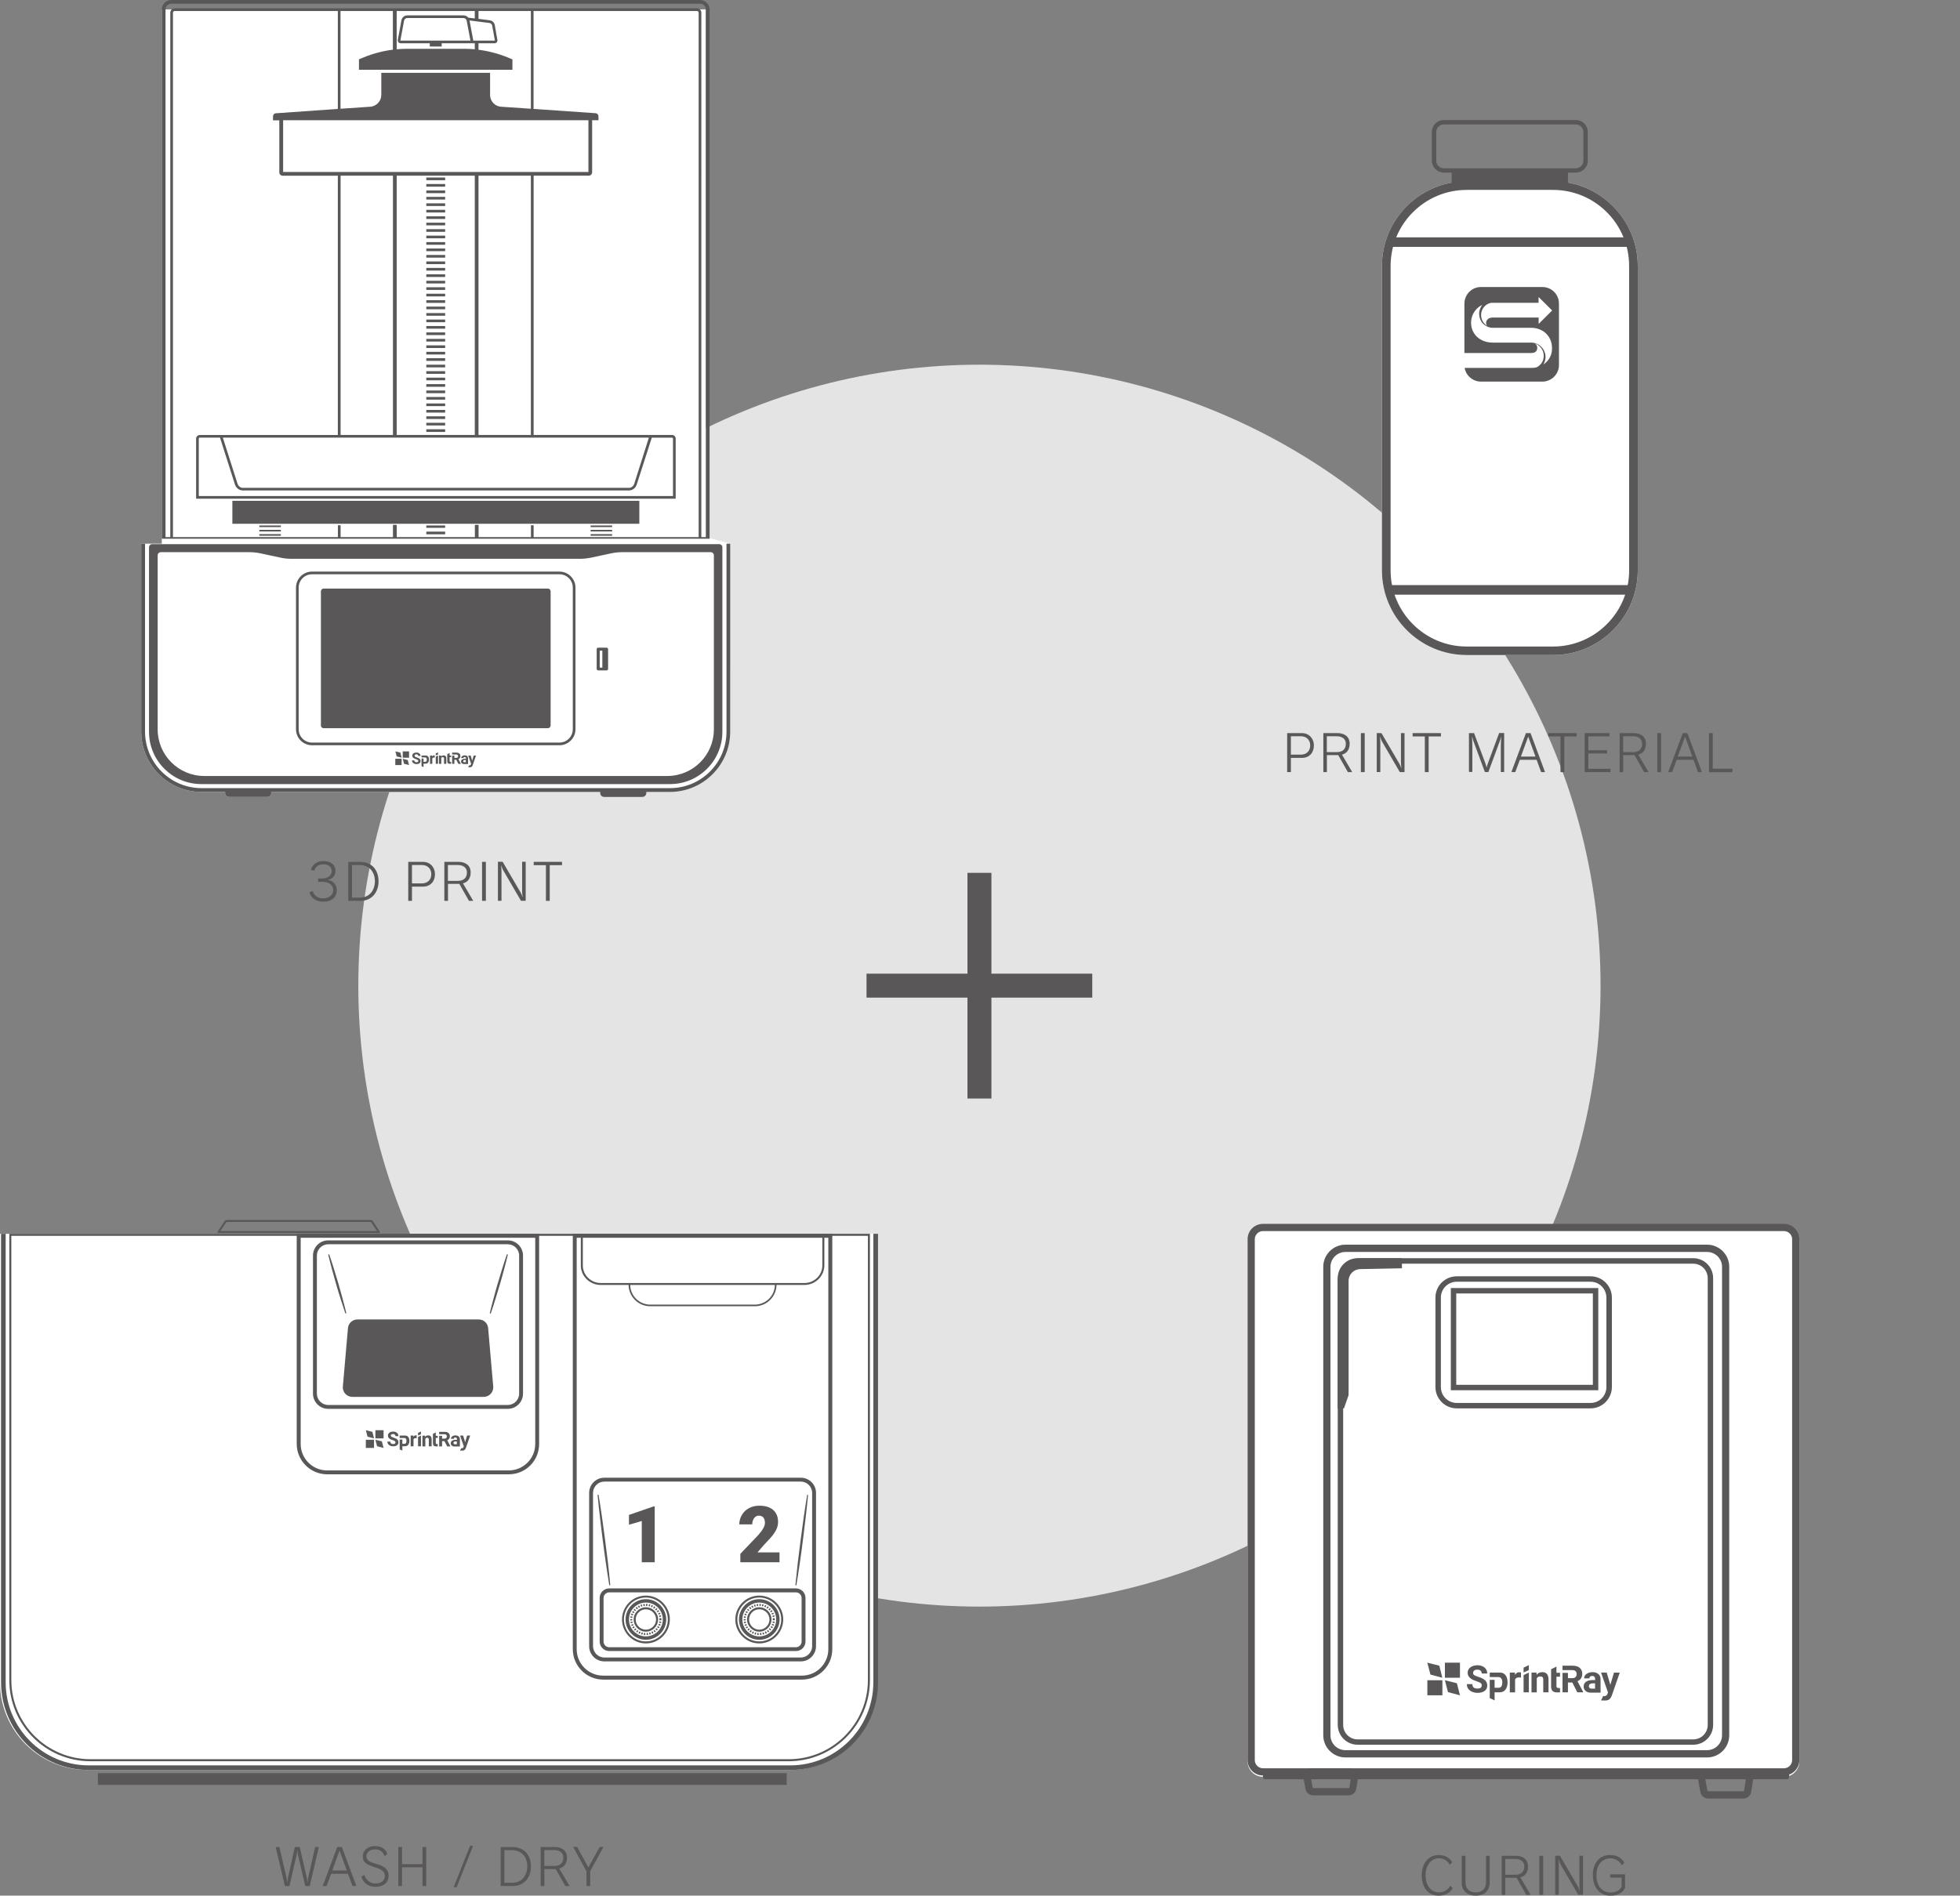 <?xml version="1.0" encoding="utf-8"?>
<!-- Generator: Adobe Illustrator 26.0.2, SVG Export Plug-In . SVG Version: 6.00 Build 0)  -->
<svg version="1.1" id="レイヤー_1" xmlns="http://www.w3.org/2000/svg" xmlns:xlink="http://www.w3.org/1999/xlink" x="0px"
	 y="0px" viewBox="0 0 242.16 234.27" style="enable-background:new 0 0 242.16 234.27;" xml:space="preserve">
<rect x="0" y="0" width="242.16" height="234.27" fill="#808080" stroke="none"/>
<style type="text/css">
	.st0{fill:#E4E4E4;}
	.st1{fill:#595757;}
	.st2{fill:#FFFFFF;}
</style>
<circle class="st0" cx="121.01" cy="121.81" r="76.74"/>
<g>
	<rect x="107.06" y="120.33" class="st1" width="27.89" height="2.96"/>
	<rect x="119.53" y="107.87" class="st1" width="2.96" height="27.89"/>
</g>
<g>
	<g>
		<path class="st1" d="M39.94,111.43c-0.92,0-1.53-0.45-1.71-1.16l0.41-0.15c0.15,0.59,0.66,0.9,1.29,0.9
			c0.67,0,1.24-0.38,1.24-1.03c0-0.56-0.47-1.01-1.29-1.01c-0.12,0-0.43,0-0.58,0v-0.41c0.15,0,0.39,0,0.52,0
			c0.66,0,1.17-0.39,1.17-0.89c0-0.57-0.44-0.87-1.05-0.87c-0.62,0-1.01,0.36-1.1,0.8l-0.42-0.11c0.13-0.58,0.66-1.09,1.53-1.09
			c0.9,0,1.5,0.46,1.5,1.21c0,0.64-0.42,1.03-0.97,1.12c0.59,0.07,1.13,0.53,1.13,1.26C41.61,110.85,41.03,111.43,39.94,111.43z"/>
		<path class="st1" d="M44.53,111.33h-1.5v-4.82h1.45c1.46,0,2.29,1,2.29,2.41C46.77,110.21,45.99,111.33,44.53,111.33z
			 M44.39,106.9h-0.9v4.03h0.96c1.26,0,1.87-0.98,1.87-2.03C46.31,107.76,45.65,106.9,44.39,106.9z"/>
		<path class="st1" d="M52.27,109.57h-1.37v1.76h-0.46v-4.82h1.82c0.85,0,1.48,0.63,1.48,1.53
			C53.75,108.91,53.19,109.57,52.27,109.57z M52.15,106.9H50.9v2.27h1.26c0.61,0,1.13-0.41,1.13-1.13
			C53.29,107.34,52.8,106.9,52.15,106.9z"/>
		<path class="st1" d="M57.94,111.33l-1.19-2.1h-1.4v2.1H54.9v-4.82h1.74c0.87,0,1.51,0.43,1.51,1.31c0,0.84-0.46,1.23-0.95,1.35
			l1.27,2.16H57.94z M56.57,106.9h-1.23v1.96h1.24c0.66,0,1.11-0.34,1.11-1.03C57.7,107.21,57.19,106.9,56.57,106.9z"/>
		<path class="st1" d="M59.56,111.33v-4.82h0.47v4.82H59.56z"/>
		<path class="st1" d="M64.37,111.33l-2.23-3.83c-0.06-0.11-0.16-0.39-0.2-0.53h-0.02c0.01,0.18,0.04,0.44,0.04,0.7v3.65h-0.44
			v-4.82h0.58l2.23,3.81c0.09,0.16,0.19,0.41,0.22,0.52h0.02c-0.02-0.14-0.06-0.46-0.06-0.64v-3.69h0.44v4.82H64.37z"/>
		<path class="st1" d="M67.92,106.92v4.41h-0.47v-4.41h-1.51v-0.41h3.5v0.41H67.92z"/>
	</g>
</g>
<g>
	<g>
		<path class="st1" d="M160.86,93.66h-1.37v1.76h-0.46V90.6h1.82c0.85,0,1.48,0.63,1.48,1.53C162.34,93,161.78,93.66,160.86,93.66z
			 M160.74,90.99h-1.25v2.27h1.26c0.61,0,1.13-0.41,1.13-1.13C161.88,91.43,161.39,90.99,160.74,90.99z"/>
		<path class="st1" d="M166.53,95.42l-1.19-2.1h-1.4v2.1h-0.44V90.6h1.74c0.87,0,1.51,0.43,1.51,1.31c0,0.84-0.46,1.23-0.95,1.35
			l1.27,2.16H166.53z M165.16,90.99h-1.23v1.96h1.24c0.66,0,1.11-0.34,1.11-1.03C166.29,91.3,165.78,90.99,165.16,90.99z"/>
		<path class="st1" d="M168.14,95.42V90.6h0.47v4.82H168.14z"/>
		<path class="st1" d="M172.95,95.42l-2.23-3.83c-0.06-0.11-0.16-0.39-0.2-0.53h-0.02c0.01,0.18,0.04,0.44,0.04,0.7v3.65h-0.44V90.6
			h0.58l2.23,3.81c0.09,0.16,0.19,0.41,0.22,0.52h0.02c-0.02-0.14-0.06-0.46-0.06-0.64V90.6h0.44v4.82H172.95z"/>
		<path class="st1" d="M176.51,91.01v4.41h-0.47v-4.41h-1.51V90.6h3.5v0.41H176.51z"/>
		<path class="st1" d="M185.43,95.42v-3.2c0-0.22,0.03-0.93,0.04-1.15h-0.02c-0.02,0.12-0.07,0.32-0.11,0.41l-1.45,3.93h-0.43
			l-1.45-3.91c-0.04-0.12-0.09-0.3-0.12-0.44h-0.02c0.02,0.21,0.04,0.9,0.04,1.16v3.18h-0.42V90.6h0.63l1.38,3.68
			c0.09,0.24,0.14,0.42,0.17,0.57h0.01c0.03-0.15,0.09-0.34,0.17-0.57l1.37-3.69h0.62v4.82H185.43z"/>
		<path class="st1" d="M190.41,95.42l-0.56-1.52h-2.07l-0.57,1.52h-0.48l1.8-4.82h0.57l1.79,4.82H190.41z M188.81,91.03
			c-0.07,0.21-0.87,2.37-0.9,2.47h1.8C189.67,93.4,188.88,91.23,188.81,91.03z"/>
		<path class="st1" d="M193.27,91.01v4.41h-0.47v-4.41h-1.51V90.6h3.5v0.41H193.27z"/>
		<path class="st1" d="M195.79,95.42V90.6h3.07V91h-2.62v1.72h2.32v0.39h-2.32v1.9h2.73v0.41H195.79z"/>
		<path class="st1" d="M203.14,95.42l-1.19-2.1h-1.4v2.1h-0.44V90.6h1.74c0.87,0,1.51,0.43,1.51,1.31c0,0.84-0.46,1.23-0.95,1.35
			l1.27,2.16H203.14z M201.77,90.99h-1.23v1.96h1.24c0.66,0,1.11-0.34,1.11-1.03C202.9,91.3,202.39,90.99,201.77,90.99z"/>
		<path class="st1" d="M204.76,95.42V90.6h0.47v4.82H204.76z"/>
		<path class="st1" d="M209.79,95.42l-0.56-1.52h-2.07l-0.57,1.52h-0.48l1.8-4.82h0.57l1.79,4.82H209.79z M208.19,91.03
			c-0.07,0.21-0.87,2.37-0.9,2.47h1.8C209.05,93.4,208.26,91.23,208.19,91.03z"/>
		<path class="st1" d="M211.15,95.42V90.6h0.46v4.4h2.44v0.43H211.15z"/>
	</g>
</g>
<path class="st2" d="M108.37,152.48v55.43c0,5.97-4.86,10.83-10.83,10.83h-86.7C4.86,218.74,0,213.88,0,207.91v-55.43"/>
<g>
	<path class="st1" d="M62.87,182.2H40.42c-2.07,0-3.76-1.69-3.76-3.76v-25.96h29.95v25.96C66.62,180.52,64.94,182.2,62.87,182.2
		 M37.15,152.97v25.48c0,1.81,1.47,3.27,3.27,3.27h22.44c1.8,0,3.27-1.47,3.27-3.27v-25.48H37.15z"/>
	<path class="st1" d="M97.66,218.74h-86.7c-5.97,0-10.83-4.86-10.83-10.83v-55.43H0.7v55.43c0,5.65,4.6,10.26,10.25,10.26h86.7
		c5.65,0,10.25-4.6,10.25-10.26v-55.43h0.58v55.43C108.5,213.88,103.64,218.74,97.66,218.74"/>
	<path class="st1" d="M97.44,217.66H11.18c-5.53,0-10.03-4.5-10.03-10.03v-55.15h106.33v55.15
		C107.48,213.16,102.97,217.66,97.44,217.66 M1.4,152.73v54.9c0,5.39,4.39,9.78,9.78,9.78h86.27c5.4,0,9.78-4.39,9.78-9.78v-54.9
		H1.4z"/>
	<path class="st1" d="M62.74,174.11H40.55c-1.04,0-1.88-0.84-1.88-1.88v-17.06c0-1.04,0.84-1.88,1.88-1.88h22.19
		c1.04,0,1.88,0.84,1.88,1.88v17.06C64.62,173.26,63.78,174.11,62.74,174.11 M40.55,153.77c-0.77,0-1.4,0.63-1.4,1.4v17.06
		c0,0.77,0.63,1.4,1.4,1.4h22.19c0.77,0,1.4-0.63,1.4-1.4v-17.06c0-0.77-0.63-1.4-1.4-1.4H40.55z"/>
	<path class="st1" d="M99.08,207.57H74.53c-2.07,0-3.76-1.69-3.76-3.76v-51.33h32.06v51.33
		C102.83,205.88,101.15,207.57,99.08,207.57 M71.25,152.97v50.84c0,1.81,1.47,3.27,3.27,3.27h24.55c1.81,0,3.27-1.47,3.27-3.27
		v-50.84H71.25z"/>
	<path class="st1" d="M99.38,158.8H74.23c-1.36,0-2.47-1.08-2.47-2.41v-3.9h0.25v3.9c0,1.19,1,2.17,2.22,2.17h25.15
		c1.22,0,2.22-0.97,2.22-2.17v-3.9h0.25v3.9C101.84,157.71,100.74,158.8,99.38,158.8"/>
	<path class="st1" d="M95.74,158.65v0.1c0,1.37-1.11,2.48-2.48,2.48H80.34c-1.37,0-2.48-1.11-2.48-2.48v-0.1h-0.2v0.1
		c0,1.48,1.2,2.68,2.68,2.68h12.92c1.48,0,2.68-1.2,2.68-2.68v-0.1H95.74z"/>
	<path class="st1" d="M98.94,205.32H74.67c-1.04,0-1.88-0.84-1.88-1.88V184.5c0-1.04,0.84-1.88,1.88-1.88h24.27
		c1.04,0,1.88,0.84,1.88,1.88v18.94C100.82,204.48,99.97,205.32,98.94,205.32 M74.67,183.1c-0.77,0-1.4,0.63-1.4,1.4v18.94
		c0,0.77,0.63,1.4,1.4,1.4h24.27c0.77,0,1.4-0.63,1.4-1.4V184.5c0-0.77-0.63-1.4-1.4-1.4H74.67z"/>
	<path class="st1" d="M98.34,204.04H75.27c-0.65,0-1.18-0.53-1.18-1.18v-5.38c0-0.65,0.53-1.18,1.18-1.18h23.07
		c0.65,0,1.18,0.53,1.18,1.18v5.38C99.52,203.52,98.99,204.04,98.34,204.04 M75.27,196.79c-0.38,0-0.7,0.31-0.7,0.7v5.38
		c0,0.38,0.31,0.7,0.7,0.7h23.07c0.38,0,0.7-0.31,0.7-0.7v-5.38c0-0.38-0.31-0.7-0.7-0.7H75.27z"/>
	<path class="st1" d="M79.8,203.1c-1.63,0-2.95-1.33-2.95-2.96c0-1.63,1.32-2.95,2.95-2.95c1.63,0,2.96,1.33,2.96,2.95
		C82.75,201.77,81.43,203.1,79.8,203.1 M79.8,197.43c-1.49,0-2.71,1.21-2.71,2.71s1.21,2.71,2.71,2.71c1.49,0,2.71-1.21,2.71-2.71
		S81.29,197.43,79.8,197.43"/>
	<path class="st1" d="M79.72,202.07c-0.06,0-0.12-0.01-0.18-0.02l0.03-0.25c0.05,0.01,0.1,0.01,0.15,0.01L79.72,202.07z
		 M79.9,202.06l-0.01-0.25c0.05,0,0.1-0.01,0.15-0.02l0.03,0.25C80.02,202.06,79.96,202.06,79.9,202.06 M79.37,202.02
		c-0.06-0.01-0.11-0.03-0.17-0.05l0.08-0.24c0.05,0.02,0.1,0.03,0.15,0.04L79.37,202.02z M80.25,202.01l-0.06-0.24
		c0.05-0.01,0.1-0.03,0.15-0.04l0.08,0.23C80.36,201.98,80.31,202,80.25,202.01 M79.04,201.91c-0.05-0.02-0.11-0.05-0.16-0.08
		l0.12-0.22c0.05,0.03,0.09,0.05,0.14,0.07L79.04,201.91z M80.58,201.9l-0.1-0.23c0.05-0.02,0.09-0.04,0.14-0.07l0.12,0.22
		C80.69,201.85,80.64,201.88,80.58,201.9 M78.73,201.74c-0.05-0.03-0.1-0.07-0.14-0.1l0.16-0.19c0.04,0.03,0.08,0.06,0.12,0.09
		L78.73,201.74z M80.89,201.73l-0.14-0.2c0.04-0.03,0.08-0.06,0.12-0.09l0.16,0.19C80.99,201.66,80.94,201.7,80.89,201.73
		 M78.45,201.52c-0.04-0.04-0.08-0.09-0.12-0.13l0.19-0.16c0.03,0.04,0.07,0.08,0.11,0.11L78.45,201.52z M81.16,201.5l-0.18-0.18
		c0.04-0.04,0.07-0.07,0.1-0.11l0.19,0.16C81.24,201.42,81.2,201.46,81.16,201.5 M78.22,201.25c-0.03-0.05-0.07-0.1-0.1-0.15
		l0.22-0.12c0.03,0.04,0.05,0.09,0.08,0.13L78.22,201.25z M81.39,201.23l-0.2-0.14c0.03-0.04,0.06-0.09,0.08-0.13l0.22,0.12
		C81.45,201.13,81.42,201.18,81.39,201.23 M78.05,200.95c-0.02-0.05-0.05-0.11-0.07-0.16l0.23-0.08c0.02,0.05,0.04,0.1,0.06,0.14
		L78.05,200.95z M81.56,200.92l-0.23-0.1c0.02-0.05,0.04-0.1,0.06-0.14l0.24,0.08C81.6,200.82,81.58,200.87,81.56,200.92
		 M77.93,200.61c-0.02-0.06-0.03-0.11-0.04-0.17l0.24-0.04c0.01,0.05,0.02,0.1,0.03,0.15L77.93,200.61z M81.67,200.59l-0.24-0.06
		c0.01-0.05,0.02-0.1,0.03-0.15l0.25,0.04C81.7,200.47,81.69,200.53,81.67,200.59 M77.87,200.27c0-0.04,0-0.08,0-0.13v-0.05
		l0.25,0.01c0,0.01,0,0.03,0,0.04c0,0.04,0,0.08,0,0.11L77.87,200.27z M81.72,200.24l-0.25-0.01c0-0.03,0-0.06,0-0.09
		c0-0.05,0-0.1-0.01-0.15l0.25-0.02c0,0.06,0.01,0.12,0.01,0.18C81.72,200.17,81.72,200.21,81.72,200.24 M78.13,199.94l-0.25-0.03
		c0.01-0.06,0.02-0.12,0.03-0.17l0.24,0.05C78.14,199.84,78.14,199.89,78.13,199.94 M81.45,199.83c-0.01-0.05-0.02-0.1-0.04-0.15
		l0.24-0.07c0.02,0.06,0.03,0.12,0.04,0.17L81.45,199.83z M78.19,199.64l-0.24-0.07c0.02-0.06,0.04-0.11,0.06-0.17l0.23,0.09
		C78.23,199.54,78.21,199.59,78.19,199.64 M81.37,199.54c-0.02-0.05-0.04-0.1-0.06-0.14l0.22-0.11c0.03,0.05,0.05,0.11,0.07,0.16
		L81.37,199.54z M78.31,199.36l-0.22-0.12c0.03-0.05,0.06-0.1,0.09-0.15l0.21,0.13C78.36,199.27,78.33,199.31,78.31,199.36
		 M81.23,199.26c-0.03-0.05-0.06-0.09-0.09-0.13l0.2-0.15c0.04,0.05,0.07,0.09,0.1,0.15L81.23,199.26z M78.48,199.1l-0.2-0.15
		c0.04-0.05,0.08-0.09,0.12-0.13l0.18,0.17C78.54,199.02,78.51,199.06,78.48,199.1 M81.05,199.02c-0.04-0.04-0.07-0.07-0.11-0.11
		l0.17-0.18c0.04,0.04,0.08,0.08,0.12,0.13L81.05,199.02z M78.69,198.88l-0.16-0.19c0.04-0.04,0.09-0.08,0.14-0.11l0.15,0.2
		C78.77,198.81,78.73,198.84,78.69,198.88 M80.82,198.81c-0.04-0.03-0.08-0.06-0.13-0.09l0.13-0.21c0.05,0.03,0.1,0.07,0.15,0.1
		L80.82,198.81z M78.94,198.7l-0.13-0.21c0.05-0.03,0.1-0.06,0.16-0.08l0.11,0.22C79.03,198.65,78.98,198.67,78.94,198.7
		 M80.56,198.64c-0.05-0.02-0.09-0.04-0.14-0.06l0.09-0.23c0.05,0.02,0.11,0.05,0.16,0.07L80.56,198.64z M79.22,198.56l-0.09-0.23
		c0.05-0.02,0.11-0.04,0.17-0.05l0.06,0.24C79.31,198.53,79.27,198.55,79.22,198.56 M80.28,198.53c-0.05-0.02-0.1-0.03-0.15-0.04
		l0.05-0.24c0.06,0.01,0.11,0.03,0.17,0.04L80.28,198.53z M79.51,198.48l-0.04-0.24c0.06-0.01,0.12-0.02,0.18-0.02l0.02,0.25
		C79.61,198.47,79.56,198.48,79.51,198.48 M79.97,198.47c-0.05,0-0.1-0.01-0.15-0.01l0-0.25c0.06,0,0.12,0,0.18,0.01L79.97,198.47z"
		/>
	<path class="st1" d="M79.8,202.65c-1.38,0-2.51-1.13-2.51-2.51c0-1.38,1.13-2.51,2.51-2.51c1.38,0,2.51,1.13,2.51,2.51
		C82.31,201.52,81.18,202.65,79.8,202.65 M79.8,198.05c-1.15,0-2.09,0.94-2.09,2.09c0,1.15,0.94,2.09,2.09,2.09
		c1.15,0,2.09-0.94,2.09-2.09C81.89,198.98,80.95,198.05,79.8,198.05"/>
	<path class="st1" d="M79.8,201.65c-0.83,0-1.51-0.68-1.51-1.51c0-0.83,0.68-1.51,1.51-1.51c0.83,0,1.51,0.68,1.51,1.51
		C81.3,200.97,80.63,201.65,79.8,201.65 M79.8,198.88c-0.69,0-1.26,0.57-1.26,1.26c0,0.69,0.56,1.26,1.26,1.26
		c0.69,0,1.26-0.57,1.26-1.26C81.06,199.45,80.49,198.88,79.8,198.88"/>
	<polygon class="st1" points="80.89,193.07 79.29,193.07 79.29,187.97 77.71,188.43 77.71,187.22 80.74,186.17 80.89,186.17 	"/>
	<path class="st1" d="M96.29,193.07h-4.82v-1.04l2.22-2.33c0.55-0.62,0.82-1.12,0.82-1.48c0-0.3-0.07-0.52-0.19-0.68
		c-0.13-0.15-0.32-0.23-0.56-0.23c-0.24,0-0.44,0.1-0.59,0.31c-0.15,0.21-0.23,0.47-0.23,0.77h-1.6c0-0.42,0.11-0.81,0.32-1.17
		c0.21-0.36,0.51-0.64,0.88-0.84c0.38-0.2,0.79-0.3,1.26-0.3c0.75,0,1.32,0.17,1.72,0.52c0.4,0.35,0.61,0.84,0.61,1.48
		c0,0.27-0.05,0.54-0.15,0.79c-0.1,0.26-0.26,0.53-0.47,0.81c-0.21,0.28-0.56,0.66-1.03,1.14l-0.89,1.03h2.72V193.07z"/>
	<path class="st1" d="M93.81,203.1c-1.63,0-2.96-1.33-2.96-2.96c0-1.63,1.33-2.95,2.96-2.95c1.63,0,2.96,1.33,2.96,2.95
		C96.76,201.77,95.44,203.1,93.81,203.1 M93.81,197.43c-1.49,0-2.71,1.21-2.71,2.71s1.21,2.71,2.71,2.71c1.49,0,2.71-1.21,2.71-2.71
		S95.3,197.43,93.81,197.43"/>
	<path class="st1" d="M93.73,202.07c-0.06,0-0.12-0.01-0.18-0.02l0.03-0.25c0.05,0.01,0.1,0.01,0.15,0.01L93.73,202.07z
		 M93.91,202.06l-0.01-0.25c0.05,0,0.1-0.01,0.15-0.02l0.04,0.25C94.03,202.06,93.97,202.06,93.91,202.06 M93.38,202.02
		c-0.06-0.01-0.11-0.03-0.17-0.05l0.08-0.24c0.05,0.02,0.1,0.03,0.15,0.04L93.38,202.02z M94.26,202.01l-0.06-0.24
		c0.05-0.01,0.1-0.03,0.15-0.04l0.08,0.23C94.37,201.98,94.31,202,94.26,202.01 M93.05,201.91c-0.05-0.02-0.11-0.05-0.16-0.08
		l0.12-0.22c0.04,0.03,0.09,0.05,0.14,0.07L93.05,201.91z M94.59,201.9l-0.1-0.23c0.05-0.02,0.09-0.04,0.14-0.07l0.12,0.22
		C94.7,201.85,94.64,201.88,94.59,201.9 M92.74,201.74c-0.05-0.03-0.1-0.07-0.14-0.1l0.16-0.19c0.04,0.03,0.08,0.06,0.13,0.09
		L92.74,201.74z M94.9,201.73l-0.14-0.2c0.04-0.03,0.08-0.06,0.12-0.09l0.16,0.19C94.99,201.66,94.95,201.7,94.9,201.73
		 M92.46,201.52c-0.04-0.04-0.08-0.09-0.12-0.13l0.19-0.16c0.03,0.04,0.07,0.08,0.11,0.11L92.46,201.52z M95.17,201.5l-0.18-0.18
		c0.04-0.04,0.07-0.07,0.1-0.11l0.19,0.16C95.25,201.42,95.21,201.46,95.17,201.5 M92.23,201.25c-0.03-0.05-0.07-0.1-0.1-0.15
		l0.21-0.12c0.03,0.04,0.05,0.09,0.08,0.13L92.23,201.25z M95.4,201.23l-0.2-0.14c0.03-0.04,0.06-0.09,0.08-0.13l0.22,0.12
		C95.46,201.13,95.43,201.18,95.4,201.23 M92.06,200.95c-0.03-0.05-0.05-0.11-0.07-0.16l0.23-0.08c0.02,0.05,0.04,0.1,0.06,0.14
		L92.06,200.95z M95.57,200.92l-0.23-0.1c0.02-0.05,0.04-0.1,0.06-0.14l0.24,0.08C95.61,200.82,95.59,200.87,95.57,200.92
		 M91.94,200.61c-0.02-0.06-0.03-0.11-0.04-0.17l0.25-0.04c0.01,0.05,0.02,0.1,0.03,0.15L91.94,200.61z M95.68,200.59l-0.24-0.06
		c0.01-0.05,0.02-0.1,0.03-0.15l0.25,0.04C95.71,200.47,95.69,200.53,95.68,200.59 M91.88,200.27c0-0.04,0-0.08,0-0.13
		c0-0.02,0-0.03,0-0.05l0.25,0.01v0.04c0,0.04,0,0.08,0,0.11L91.88,200.27z M95.73,200.24l-0.25-0.01c0-0.03,0-0.06,0-0.09
		c0-0.05,0-0.1-0.01-0.15l0.25-0.02c0,0.06,0.01,0.12,0.01,0.18C95.73,200.17,95.73,200.21,95.73,200.24 M92.14,199.94l-0.25-0.03
		c0.01-0.06,0.02-0.12,0.03-0.17l0.24,0.05C92.15,199.84,92.14,199.89,92.14,199.94 M95.46,199.83c-0.01-0.05-0.02-0.1-0.03-0.15
		l0.24-0.07c0.02,0.06,0.03,0.12,0.04,0.17L95.46,199.83z M92.2,199.64l-0.24-0.07c0.02-0.06,0.04-0.11,0.06-0.17l0.23,0.09
		C92.24,199.54,92.22,199.59,92.2,199.64 M95.38,199.54c-0.02-0.05-0.04-0.1-0.06-0.14l0.22-0.11c0.03,0.05,0.05,0.11,0.07,0.16
		L95.38,199.54z M92.32,199.36l-0.22-0.12c0.03-0.05,0.06-0.1,0.09-0.15l0.21,0.13C92.37,199.27,92.34,199.31,92.32,199.36
		 M95.24,199.26c-0.03-0.05-0.06-0.09-0.09-0.13l0.2-0.15c0.04,0.05,0.07,0.09,0.1,0.15L95.24,199.26z M92.49,199.1l-0.19-0.15
		c0.04-0.05,0.08-0.09,0.11-0.13l0.18,0.17C92.55,199.02,92.52,199.06,92.49,199.1 M95.06,199.02c-0.04-0.04-0.07-0.07-0.11-0.11
		l0.17-0.18c0.04,0.04,0.08,0.08,0.12,0.13L95.06,199.02z M92.7,198.88l-0.16-0.19c0.05-0.04,0.09-0.08,0.14-0.11l0.15,0.2
		C92.78,198.81,92.74,198.84,92.7,198.88 M94.83,198.81c-0.04-0.03-0.08-0.06-0.13-0.09l0.13-0.21c0.05,0.03,0.1,0.07,0.14,0.1
		L94.83,198.81z M92.95,198.7l-0.13-0.21c0.05-0.03,0.1-0.06,0.16-0.08l0.11,0.22C93.04,198.65,92.99,198.67,92.95,198.7
		 M94.57,198.64c-0.05-0.02-0.09-0.04-0.14-0.06l0.09-0.23c0.05,0.02,0.11,0.05,0.16,0.07L94.57,198.64z M93.23,198.56l-0.09-0.23
		c0.06-0.02,0.11-0.04,0.17-0.05l0.06,0.24C93.32,198.53,93.27,198.55,93.23,198.56 M94.28,198.53c-0.05-0.02-0.1-0.03-0.15-0.04
		l0.05-0.24c0.06,0.01,0.12,0.03,0.17,0.04L94.28,198.53z M93.52,198.48l-0.04-0.24c0.06-0.01,0.12-0.02,0.17-0.02l0.02,0.25
		C93.62,198.47,93.57,198.48,93.52,198.48 M93.98,198.47c-0.05,0-0.1-0.01-0.15-0.01l0-0.25c0.06,0,0.12,0,0.18,0.01L93.98,198.47z"
		/>
	<path class="st1" d="M93.81,202.65c-1.38,0-2.51-1.13-2.51-2.51c0-1.38,1.13-2.51,2.51-2.51c1.38,0,2.51,1.13,2.51,2.51
		C96.32,201.52,95.19,202.65,93.81,202.65 M93.81,198.05c-1.15,0-2.09,0.94-2.09,2.09c0,1.15,0.94,2.09,2.09,2.09
		c1.15,0,2.09-0.94,2.09-2.09C95.9,198.98,94.96,198.05,93.81,198.05"/>
	<path class="st1" d="M93.81,201.65c-0.83,0-1.51-0.68-1.51-1.51c0-0.83,0.68-1.51,1.51-1.51c0.83,0,1.51,0.68,1.51,1.51
		C95.31,200.97,94.64,201.65,93.81,201.65 M93.81,198.88c-0.69,0-1.26,0.57-1.26,1.26c0,0.69,0.56,1.26,1.26,1.26
		c0.69,0,1.26-0.57,1.26-1.26C95.07,199.45,94.5,198.88,93.81,198.88"/>
	<rect x="45.2" y="177.93" class="st1" width="1.01" height="1.01"/>
	<rect x="46.38" y="176.75" class="st1" width="1.01" height="1.01"/>
	<polygon class="st1" points="45.2,176.75 45.41,177.55 46.21,177.76 46.01,176.95 	"/>
	<polygon class="st1" points="46.38,177.93 46.59,178.73 47.39,178.94 47.18,178.13 	"/>
	<path class="st1" d="M48.35,177.28c0.05-0.04,0.12-0.06,0.21-0.06c0.09,0,0.17,0.02,0.22,0.07c0.05,0.05,0.08,0.11,0.08,0.19h0.37
		c0-0.11-0.03-0.2-0.08-0.29c-0.06-0.09-0.13-0.15-0.23-0.2c-0.1-0.05-0.21-0.07-0.34-0.07c-0.13,0-0.24,0.02-0.34,0.06
		c-0.1,0.04-0.18,0.1-0.23,0.18c-0.06,0.08-0.08,0.16-0.08,0.26c0,0.19,0.1,0.33,0.3,0.44c0.08,0.04,0.17,0.08,0.3,0.12
		c0.13,0.04,0.22,0.08,0.26,0.12c0.05,0.04,0.07,0.09,0.07,0.16c0,0.06-0.02,0.11-0.07,0.15c-0.05,0.04-0.12,0.05-0.21,0.05
		c-0.24,0-0.35-0.1-0.35-0.3h-0.37c0,0.12,0.03,0.22,0.09,0.3c0.06,0.09,0.15,0.16,0.26,0.21c0.11,0.05,0.24,0.07,0.37,0.07
		c0.2,0,0.36-0.04,0.47-0.13c0.12-0.09,0.18-0.21,0.18-0.36c0-0.14-0.05-0.26-0.14-0.35c-0.1-0.09-0.25-0.17-0.46-0.23
		c-0.11-0.04-0.2-0.07-0.26-0.11c-0.06-0.04-0.09-0.09-0.09-0.15C48.27,177.37,48.3,177.31,48.35,177.28"/>
	<path class="st1" d="M51.08,177.57l-0.01-0.16h-0.33v1.33h0.35v-0.87c0.04-0.09,0.13-0.14,0.26-0.14c0.04,0,0.09,0,0.13,0.01v-0.34
		c-0.04-0.01-0.07-0.02-0.11-0.02C51.25,177.38,51.15,177.45,51.08,177.57"/>
	<polygon class="st1" points="51.65,178.74 52.01,178.74 52.01,177.41 51.65,177.58 	"/>
	<polygon class="st1" points="51.65,177.41 52.01,177.24 52.01,176.91 51.65,177.08 	"/>
	<path class="st1" d="M52.91,177.39c-0.16,0-0.29,0.06-0.38,0.18l-0.01-0.15h-0.33v1.33h0.36v-0.94c0.05-0.09,0.12-0.13,0.22-0.13
		c0.08,0,0.13,0.02,0.16,0.05c0.03,0.03,0.05,0.09,0.05,0.16v0.85h0.35v-0.86c0-0.16-0.04-0.29-0.11-0.37
		C53.15,177.43,53.04,177.39,52.91,177.39"/>
	<path class="st1" d="M53.85,177.02l-0.36,0.18v0.19v0.26v0.72c0,0.25,0.13,0.38,0.38,0.38h0.21v-0.29h-0.1
		c-0.06,0-0.09-0.01-0.11-0.03c-0.02-0.02-0.03-0.06-0.03-0.11v-0.62h0.24v-0.26h-0.24V177.02z"/>
	<path class="st1" d="M57.71,177.41l-0.24,0.83l-0.25-0.83h-0.38l0.46,1.33l-0.04,0.11c-0.02,0.05-0.04,0.08-0.08,0.1
		c-0.03,0.02-0.08,0.03-0.15,0.03l-0.05,0l-0.14,0.29h0.3c0.18,0,0.32-0.09,0.39-0.26l0.03-0.07l0.53-1.53H57.71z"/>
	<path class="st1" d="M56.66,177.51c-0.1-0.08-0.23-0.12-0.39-0.12c-0.11,0-0.21,0.02-0.29,0.06c-0.09,0.04-0.15,0.09-0.2,0.15
		c-0.05,0.07-0.07,0.14-0.07,0.21h0.36c0-0.05,0.02-0.09,0.05-0.12c0.03-0.03,0.08-0.04,0.14-0.04c0.07,0,0.12,0.02,0.15,0.06
		c0.03,0.04,0.05,0.09,0.05,0.15v0.08h-0.16c-0.2,0-0.35,0.04-0.45,0.11c-0.11,0.08-0.16,0.18-0.16,0.32c0,0.11,0.04,0.21,0.13,0.28
		c0.09,0.08,0.19,0.11,0.32,0.11h0.68v-0.63v-0.28C56.81,177.71,56.76,177.59,56.66,177.51 M56.45,178.49h-0.24
		c-0.05,0-0.1-0.01-0.13-0.04c-0.03-0.03-0.05-0.07-0.05-0.11l0-0.02c0.01-0.12,0.11-0.19,0.28-0.19h0.13V178.49z"/>
	<path class="st1" d="M55.26,177.99c0.11-0.05,0.19-0.11,0.24-0.19c0.05-0.08,0.08-0.18,0.08-0.31c0-0.17-0.06-0.3-0.17-0.4
		c-0.11-0.09-0.28-0.14-0.49-0.14h-0.66v0.3h0.36h0.04h0.26c0.1,0,0.17,0.03,0.22,0.07c0.05,0.05,0.07,0.11,0.07,0.2
		s-0.03,0.15-0.08,0.2c-0.05,0.05-0.12,0.07-0.21,0.07h-0.26h-0.04v-0.35h-0.36v0.35v0.18v0.78h0.36v-0.65h0.29l0.34,0.65h0.39
		v-0.02L55.26,177.99z"/>
	<path class="st1" d="M50.44,177.58c-0.09-0.12-0.22-0.17-0.38-0.17h-0.35h-0.33v0.3h0.58c0.08,0,0.15,0.03,0.19,0.1
		c0.04,0.07,0.07,0.13,0.07,0.25c0,0.27-0.09,0.37-0.25,0.37h-0.26v-0.53h-0.33v0.53v0.21v0.48l0.33,0.15v-0.54h0.35
		c0.16,0,0.28-0.06,0.38-0.18c0.09-0.12,0.14-0.28,0.14-0.47v-0.02C50.58,177.86,50.53,177.7,50.44,177.58"/>
	<path class="st1" d="M42.32,160.46c-0.17-0.62-0.35-1.25-0.51-1.83c-0.2-0.68-0.37-1.25-0.55-1.81c-0.18-0.59-0.38-1.2-0.59-1.81
		l-0.12,0.03c0.15,0.61,0.3,1.23,0.47,1.84c0.17,0.64,0.35,1.28,0.51,1.83c0.16,0.55,0.35,1.19,0.55,1.81
		c0.19,0.6,0.39,1.21,0.59,1.8l0.12-0.03C42.64,161.7,42.49,161.08,42.32,160.46"/>
	<path class="st1" d="M62.63,155.01c-0.2,0.57-0.4,1.18-0.59,1.8c-0.19,0.61-0.38,1.23-0.55,1.82c-0.16,0.54-0.34,1.18-0.51,1.83
		c-0.17,0.61-0.33,1.23-0.47,1.84l0.12,0.03c0.21-0.6,0.41-1.21,0.59-1.81c0.19-0.61,0.38-1.24,0.55-1.82
		c0.16-0.54,0.34-1.18,0.51-1.83c0.17-0.6,0.32-1.22,0.47-1.84L62.63,155.01z"/>
	<path class="st1" d="M99.73,184.72c-0.15,0.92-0.3,1.86-0.43,2.79c-0.14,0.98-0.27,1.96-0.38,2.79c-0.11,0.89-0.24,1.85-0.35,2.8
		c-0.11,0.94-0.21,1.88-0.3,2.81l0.12,0.02c0.15-0.92,0.3-1.86,0.43-2.79c0.14-0.95,0.27-1.9,0.38-2.79
		c0.11-0.84,0.23-1.82,0.34-2.8c0.11-0.91,0.21-1.85,0.3-2.8L99.73,184.72z"/>
	<path class="st1" d="M75.11,193.1c-0.11-0.95-0.23-1.91-0.35-2.8c-0.11-0.83-0.24-1.81-0.38-2.79c-0.13-0.91-0.27-1.85-0.43-2.79
		l-0.12,0.02c0.09,0.93,0.19,1.88,0.3,2.8c0.11,0.99,0.24,1.97,0.34,2.8c0.12,0.89,0.24,1.84,0.38,2.79
		c0.13,0.93,0.28,1.87,0.43,2.79l0.12-0.02C75.32,194.98,75.22,194.04,75.11,193.1"/>
	<path class="st1" d="M59.76,172.63H43.53c-0.69,0-1.23-0.59-1.17-1.27l0.63-7.23c0.05-0.6,0.56-1.07,1.17-1.07h14.98
		c0.61,0,1.12,0.46,1.17,1.07l0.63,7.23C60.99,172.05,60.45,172.63,59.76,172.63"/>
	<rect x="12.1" y="219.13" class="st1" width="85.1" height="1.45"/>
	<path class="st1" d="M46.92,152.28l0.01-0.06l-0.89-1.34c-0.07-0.1-0.24-0.11-0.31-0.11H28.09c-0.07,0-0.24,0.01-0.31,0.11
		l-0.86,1.29l-0.03,0.05l0.01,0.04l-0.01,0.12H46.8l0.13,0.03L46.92,152.28z M27.23,152.14l0.73-1.11c0.01-0.01,0.05-0.02,0.12-0.02
		h17.64c0.07,0,0.11,0.01,0.11,0l0.75,1.13H27.23z"/>
</g>
<g>
	<g>
		<path class="st1" d="M38.27,233.08h-0.56l-0.91-3.93c-0.03-0.13-0.04-0.46-0.06-0.51h-0.01c-0.01,0.07-0.03,0.37-0.06,0.51
			l-0.91,3.93h-0.56l-1.14-4.82h0.46l0.89,3.83c0.02,0.12,0.06,0.41,0.07,0.57h0.01c0.02-0.16,0.05-0.43,0.08-0.57l0.86-3.83h0.6
			l0.89,3.86c0.03,0.13,0.06,0.4,0.07,0.54h0.01c0.01-0.15,0.04-0.41,0.06-0.54l0.88-3.86h0.45L38.27,233.08z"/>
		<path class="st1" d="M43.55,233.08l-0.56-1.52h-2.07l-0.57,1.52h-0.48l1.8-4.82h0.57l1.79,4.82H43.55z M41.95,228.69
			c-0.07,0.21-0.87,2.37-0.9,2.47h1.8C42.81,231.05,42.02,228.89,41.95,228.69z"/>
		<path class="st1" d="M46.38,233.18c-0.9,0-1.5-0.51-1.73-1.24l0.35-0.23c0.2,0.59,0.72,1.06,1.38,1.06c0.71,0,1.17-0.38,1.17-0.91
			c0-0.51-0.32-0.79-0.96-1.01l-0.7-0.24c-0.78-0.28-1.07-0.59-1.07-1.21c0-0.68,0.59-1.25,1.48-1.25c0.8,0,1.32,0.29,1.56,0.96
			l-0.36,0.27c-0.2-0.59-0.59-0.83-1.18-0.83c-0.62,0-1.05,0.39-1.05,0.84c0,0.39,0.22,0.63,0.82,0.83l0.69,0.22
			c0.82,0.28,1.24,0.66,1.24,1.38C48,232.65,47.42,233.18,46.38,233.18z"/>
		<path class="st1" d="M52.2,233.08v-2.31h-2.53v2.31h-0.46v-4.82h0.46v2.12h2.53v-2.12h0.46v4.82H52.2z"/>
		<path class="st1" d="M56.42,233.22h-0.37l2.03-5.11h0.37L56.42,233.22z"/>
		<path class="st1" d="M63.36,233.08h-1.5v-4.82h1.45c1.46,0,2.29,1,2.29,2.41C65.6,231.96,64.82,233.08,63.36,233.08z
			 M63.22,228.65h-0.9v4.03h0.96c1.26,0,1.87-0.98,1.87-2.03C65.14,229.51,64.48,228.65,63.22,228.65z"/>
		<path class="st1" d="M69.85,233.08l-1.19-2.1h-1.4v2.1H66.8v-4.82h1.74c0.87,0,1.51,0.43,1.51,1.31c0,0.84-0.46,1.23-0.95,1.35
			l1.27,2.16H69.85z M68.48,228.64h-1.23v1.96h1.24c0.66,0,1.11-0.34,1.11-1.03C69.61,228.95,69.1,228.64,68.48,228.64z"/>
		<path class="st1" d="M72.92,231.25v1.83h-0.46v-1.82l-1.64-3h0.49l1.38,2.52l1.4-2.52h0.46L72.92,231.25z"/>
	</g>
</g>
<path class="st2" d="M27.53,96.37"/>
<path class="st2" d="M90.22,67.19v23.23c0,4.11-3.34,7.45-7.45,7.45h-2.92c0.01,0.04,0.01,0.08,0.01,0.12c0,0.28-0.22,0.5-0.5,0.5
	h-4.71c-0.28,0-0.5-0.22-0.5-0.5c0-0.04,0.01-0.08,0.02-0.12H33.5c0.01,0.04,0.02,0.08,0.02,0.12c0,0.28-0.22,0.5-0.5,0.5h-4.71
	c-0.28,0-0.5-0.22-0.5-0.5c0-0.04,0-0.08,0.01-0.12H24.9c-4.11,0-7.45-3.34-7.45-7.45V67.19h2.54V1.17h0.47h66.76v65.21L90.22,67.19
	z"/>
<g>
	<path class="st1" d="M73.91,82.85h1.03c0.1,0,0.19-0.08,0.19-0.19v-2.43c0-0.11-0.08-0.19-0.19-0.19h-1.03
		c-0.1,0-0.19,0.08-0.19,0.19v2.43C73.72,82.77,73.8,82.85,73.91,82.85 M74.1,80.41h0.32v2.1H74.1V80.41z"/>
	<path class="st1" d="M89.76,67.19v23.23c0,3.85-3.13,6.98-6.98,6.98H24.9c-3.85,0-6.98-3.13-6.98-6.98V67.19h-0.47v23.23
		c0,4.11,3.34,7.45,7.45,7.45h2.92c-0.01,0.04-0.01,0.08-0.01,0.12c0,0.28,0.22,0.5,0.5,0.5h4.71c0.28,0,0.5-0.22,0.5-0.5
		c0-0.04-0.01-0.08-0.02-0.12h40.67c-0.01,0.04-0.02,0.08-0.02,0.12c0,0.28,0.22,0.5,0.5,0.5h4.71c0.28,0,0.5-0.22,0.5-0.5
		c0-0.04,0-0.08-0.01-0.12h2.92c4.11,0,7.45-3.34,7.45-7.45V67.19H89.76z"/>
	<path class="st1" d="M38.55,92.1h30.57c1.09,0,1.98-0.89,1.98-1.98v-17.5c0-1.09-0.89-1.98-1.98-1.98H38.55
		c-1.09,0-1.98,0.89-1.98,1.98v17.5C36.57,91.21,37.46,92.1,38.55,92.1 M36.9,72.62c0-0.91,0.74-1.65,1.65-1.65h30.57
		c0.91,0,1.65,0.74,1.65,1.65v17.5c0,0.91-0.74,1.65-1.65,1.65H38.55c-0.91,0-1.65-0.74-1.65-1.65V72.62z"/>
	<path class="st1" d="M24.88,96.9h57.91c3.57,0,6.46-2.9,6.46-6.46V67.63c0-0.21-0.17-0.38-0.38-0.38H18.79
		c-0.21,0-0.38,0.17-0.38,0.38v22.81C18.41,94,21.31,96.9,24.88,96.9 M19.48,68.62c0-0.21,0.17-0.38,0.38-0.38h10.97
		c0.46,0,0.92,0.05,1.38,0.15l2.47,0.53c0.45,0.1,0.91,0.14,1.37,0.14h35.58c0.46,0,0.92-0.05,1.38-0.14l2.47-0.53
		c0.45-0.1,0.91-0.15,1.37-0.15h10.97c0.21,0,0.38,0.17,0.38,0.38v21.52c0,3.18-2.58,5.76-5.76,5.76H25.24
		c-3.18,0-5.76-2.58-5.76-5.76V68.62z"/>
	<rect x="48.84" y="93.77" class="st1" width="0.78" height="0.78"/>
	<rect x="49.76" y="92.86" class="st1" width="0.78" height="0.78"/>
	<polygon class="st1" points="48.85,92.86 49.01,93.48 49.62,93.64 49.47,93.01 	"/>
	<polygon class="st1" points="49.76,93.77 49.92,94.39 50.54,94.55 50.38,93.93 	"/>
	<path class="st1" d="M51.44,93.22c0.07,0,0.13,0.02,0.17,0.05c0.04,0.04,0.06,0.09,0.06,0.15h0.29c0-0.08-0.02-0.16-0.07-0.22
		c-0.04-0.06-0.1-0.12-0.18-0.15c-0.08-0.04-0.17-0.05-0.26-0.05c-0.1,0-0.19,0.02-0.27,0.05c-0.08,0.03-0.14,0.08-0.18,0.14
		c-0.04,0.06-0.06,0.13-0.06,0.2c0,0.15,0.08,0.26,0.24,0.34c0.06,0.03,0.13,0.06,0.24,0.1c0.1,0.03,0.17,0.06,0.2,0.09
		c0.04,0.03,0.06,0.07,0.06,0.12c0,0.05-0.02,0.09-0.06,0.12c-0.04,0.03-0.09,0.04-0.16,0.04c-0.18,0-0.27-0.08-0.27-0.23h-0.29
		c0,0.09,0.02,0.17,0.07,0.24c0.05,0.07,0.11,0.12,0.2,0.16c0.09,0.04,0.18,0.06,0.29,0.06c0.15,0,0.27-0.03,0.36-0.1
		c0.09-0.07,0.14-0.16,0.14-0.28c0-0.11-0.04-0.2-0.11-0.27c-0.07-0.07-0.19-0.13-0.36-0.18c-0.09-0.03-0.15-0.06-0.2-0.09
		c-0.05-0.03-0.07-0.07-0.07-0.11c0-0.05,0.02-0.09,0.06-0.12C51.32,93.24,51.37,93.22,51.44,93.22"/>
	<path class="st1" d="M53.4,93.49l-0.01-0.12h-0.26v1.03h0.28v-0.67c0.03-0.07,0.1-0.11,0.2-0.11c0.03,0,0.07,0,0.1,0.01v-0.27
		c-0.03-0.01-0.06-0.01-0.09-0.01C53.53,93.35,53.45,93.4,53.4,93.49"/>
	<polygon class="st1" points="53.84,94.39 54.12,94.39 54.12,93.37 53.84,93.5 	"/>
	<polygon class="st1" points="53.84,93.36 54.12,93.24 54.12,92.98 53.84,93.11 	"/>
	<path class="st1" d="M54.81,93.35c-0.12,0-0.22,0.05-0.3,0.14l-0.01-0.12h-0.26v1.03h0.28v-0.73c0.04-0.07,0.1-0.1,0.17-0.1
		c0.06,0,0.1,0.01,0.13,0.04c0.02,0.03,0.04,0.07,0.04,0.13v0.66h0.28v-0.66c0-0.13-0.03-0.22-0.08-0.29
		C55,93.38,54.92,93.35,54.81,93.35"/>
	<path class="st1" d="M55.54,93.06l-0.28,0.14v0.15v0.2v0.55c0,0.19,0.1,0.29,0.3,0.29h0.17v-0.23h-0.08
		c-0.04,0-0.07-0.01-0.08-0.03c-0.02-0.02-0.02-0.04-0.02-0.08v-0.48h0.19v-0.2h-0.19V93.06z"/>
	<path class="st1" d="M58.34,94.01l-0.19-0.64h-0.3l0.36,1.03l-0.03,0.08c-0.02,0.04-0.04,0.06-0.06,0.08
		c-0.03,0.02-0.06,0.03-0.12,0.03l-0.04,0l-0.11,0.23h0.23c0.14,0,0.24-0.07,0.3-0.2l0.02-0.05l0.41-1.19h-0.29L58.34,94.01z"/>
	<path class="st1" d="M57.42,93.35c-0.08,0-0.16,0.01-0.22,0.04c-0.07,0.03-0.12,0.07-0.16,0.12c-0.04,0.05-0.06,0.11-0.06,0.17
		h0.28c0-0.04,0.01-0.07,0.04-0.09c0.03-0.02,0.06-0.03,0.11-0.03c0.05,0,0.09,0.02,0.12,0.04c0.02,0.03,0.04,0.07,0.04,0.11v0.06
		h-0.13c-0.15,0-0.27,0.03-0.35,0.09C57,93.91,56.96,94,56.96,94.11c0,0.09,0.03,0.16,0.1,0.22c0.07,0.06,0.15,0.09,0.25,0.09h0.52
		v-0.49v-0.22c0-0.11-0.04-0.2-0.11-0.27C57.65,93.38,57.55,93.35,57.42,93.35 M57.56,94.2h-0.19c-0.04,0-0.07-0.01-0.1-0.03
		c-0.02-0.02-0.04-0.05-0.04-0.09l0-0.02c0.01-0.09,0.08-0.14,0.22-0.14h0.1V94.2z"/>
	<path class="st1" d="M56.82,93.67c0.04-0.06,0.06-0.14,0.06-0.24c0-0.13-0.04-0.24-0.13-0.31c-0.09-0.07-0.21-0.11-0.38-0.11h-0.51
		v0.23h0.28h0.03h0.2c0.08,0,0.13,0.02,0.17,0.06c0.04,0.04,0.06,0.09,0.06,0.15c0,0.07-0.02,0.11-0.06,0.15
		c-0.04,0.04-0.1,0.06-0.17,0.06h-0.2h-0.03v-0.28h-0.28v0.28v0.14v0.6h0.28v-0.51h0.23l0.26,0.51h0.31v-0.01l-0.3-0.57
		C56.72,93.78,56.78,93.73,56.82,93.67"/>
	<path class="st1" d="M52.61,93.37h-0.27h-0.26v0.23h0.45c0.06,0,0.11,0.02,0.15,0.07c0.03,0.05,0.05,0.1,0.05,0.19
		c0,0.21-0.07,0.29-0.2,0.29h-0.2v-0.41h-0.25v0.41v0.16v0.37l0.25,0.12v-0.42h0.27c0.12,0,0.22-0.05,0.29-0.14
		c0.07-0.09,0.11-0.21,0.11-0.36v-0.02c0-0.16-0.04-0.28-0.11-0.37C52.83,93.41,52.73,93.37,52.61,93.37"/>
	<path class="st1" d="M19.99,66.58h67.68v-0.1h0V1.17c0-0.65-0.53-1.17-1.17-1.17H21.16c-0.65,0-1.17,0.53-1.17,1.17v65.31h0V66.58z
		 M86.33,66.38h-20.4v-1.47H65.6v1.47h-6.47v-1.51h-0.46v1.51h-9.65v-1.51h-0.47v1.51h-6.47v-1.47h-0.33v1.47H21.37V1.57
		c0-0.12,0.09-0.21,0.21-0.21h20.16v12.1L34.08,14c-0.2,0.01-0.35,0.18-0.35,0.38v0.49h0.78v6.43c0,0.23,0.19,0.42,0.42,0.42h6.81
		v32.04H24.68c-0.25,0-0.45,0.2-0.45,0.45v7.42h59.25V54.2c0-0.25-0.2-0.45-0.45-0.45h-17.1V21.71h6.81c0.23,0,0.42-0.19,0.42-0.42
		v-6.43h0.78v-0.49c0-0.2-0.15-0.36-0.35-0.38l-7.67-0.53V1.36h20.19c0.12,0,0.21,0.1,0.21,0.21V66.38z M63.31,8.63V7.34l-0.55-0.23
		c-1.17-0.48-2.39-0.8-3.64-0.96V5.35h1.99c0.11,0,0.2-0.05,0.27-0.13c0.07-0.08,0.09-0.19,0.07-0.29l-0.32-1.83
		c-0.06-0.31-0.3-0.55-0.62-0.59l-1.39-0.18V1.36h6.47v12.08l-3.68-0.25c-0.77-0.05-1.36-0.69-1.36-1.46V9H47.11v2.73
		c0,0.77-0.6,1.4-1.36,1.46l-3.68,0.25V1.36h6.47v4.78c-1.25,0.16-2.47,0.48-3.63,0.96l-0.56,0.23v1.29H63.31z M58.01,2.53
		l2.46,0.31c0.17,0.02,0.31,0.15,0.34,0.32l0.33,1.83c0,0.01,0,0.01,0,0.02c0,0.01-0.01,0.01-0.02,0.01h-2.66c0-0.03,0-0.06,0-0.09
		L58.01,2.53z M58.12,4.99c0,0.01,0,0.01,0,0.02c-0.01,0.01-0.01,0.01-0.02,0.01h-1.11H49.5c-0.01,0-0.01,0-0.02-0.01
		c0-0.01-0.01-0.01-0.01-0.02l0.45-2.43c0.04-0.19,0.2-0.33,0.39-0.33h6.96c0.19,0,0.36,0.14,0.39,0.33L58.12,4.99z M58.66,2.28
		l-0.81-0.1c-0.13-0.17-0.34-0.28-0.57-0.28h-6.96c-0.35,0-0.65,0.25-0.72,0.6l-0.45,2.43c-0.02,0.1,0.01,0.21,0.08,0.29
		C49.3,5.3,49.4,5.35,49.5,5.35h3.6v0.4h1.47v-0.4h2.42h1.11h0.56v0.74c-0.43-0.04-0.87-0.06-1.31-0.06h-7.03
		c-0.44,0-0.87,0.02-1.31,0.06V1.36h9.65V2.28z M72.7,21.25H34.98v-6.39H72.7V21.25z M78.37,59.76c-0.1,0.32-0.36,0.53-0.66,0.53H30
		c-0.29,0-0.56-0.21-0.66-0.53l-1.81-5.68h14.21h0.33h6.47h0.47h9.65h0.46h6.47h0.33h14.25L78.37,59.76z M80.53,54.09h2.5
		c0.07,0,0.12,0.05,0.12,0.12v7.09H24.56V54.2c0-0.06,0.05-0.12,0.12-0.12h2.5l1.84,5.77c0.14,0.46,0.54,0.76,0.98,0.76h47.71
		c0.44,0,0.83-0.3,0.97-0.76L80.53,54.09z M42.08,21.71h6.47v32.04h-6.47V21.71z M49.01,21.71h9.65v32.04h-9.65V21.71z M59.12,21.71
		h6.47v32.04h-6.47V21.71z M20.45,1.17c0-0.39,0.32-0.71,0.71-0.71h65.34c0.39,0,0.71,0.32,0.71,0.71v65.21h-0.56V1.57
		c0-0.3-0.24-0.54-0.54-0.54H21.58c-0.3,0-0.54,0.24-0.54,0.54v64.81h-0.59V1.17z"/>
	<rect x="28.71" y="61.89" class="st1" width="50.28" height="2.84"/>
	<rect x="52.67" y="30.71" class="st1" width="2.33" height="0.33"/>
	<rect x="52.67" y="33.9" class="st1" width="2.33" height="0.33"/>
	<rect x="52.67" y="33.11" class="st1" width="2.33" height="0.33"/>
	<rect x="52.67" y="31.51" class="st1" width="2.33" height="0.33"/>
	<rect x="52.67" y="32.31" class="st1" width="2.33" height="0.33"/>
	<rect x="52.67" y="36.3" class="st1" width="2.33" height="0.33"/>
	<rect x="52.67" y="35.5" class="st1" width="2.33" height="0.33"/>
	<rect x="52.67" y="37.89" class="st1" width="2.33" height="0.33"/>
	<rect x="52.67" y="34.7" class="st1" width="2.33" height="0.33"/>
	<rect x="52.67" y="39.49" class="st1" width="2.33" height="0.33"/>
	<rect x="52.67" y="38.69" class="st1" width="2.33" height="0.33"/>
	<rect x="52.67" y="40.29" class="st1" width="2.33" height="0.33"/>
	<rect x="52.67" y="29.92" class="st1" width="2.33" height="0.33"/>
	<rect x="52.67" y="25.13" class="st1" width="2.33" height="0.33"/>
	<rect x="52.67" y="24.33" class="st1" width="2.33" height="0.33"/>
	<rect x="52.67" y="22.74" class="st1" width="2.33" height="0.33"/>
	<rect x="52.67" y="21.94" class="st1" width="2.33" height="0.33"/>
	<rect x="52.67" y="23.54" class="st1" width="2.33" height="0.33"/>
	<rect x="52.67" y="28.32" class="st1" width="2.33" height="0.33"/>
	<rect x="52.67" y="29.12" class="st1" width="2.33" height="0.33"/>
	<rect x="52.67" y="27.52" class="st1" width="2.33" height="0.33"/>
	<rect x="52.67" y="26.73" class="st1" width="2.33" height="0.33"/>
	<rect x="52.67" y="25.93" class="st1" width="2.33" height="0.33"/>
	<rect x="52.67" y="37.1" class="st1" width="2.33" height="0.33"/>
	<rect x="52.67" y="50.66" class="st1" width="2.33" height="0.33"/>
	<rect x="52.67" y="49.06" class="st1" width="2.33" height="0.33"/>
	<rect x="52.67" y="49.86" class="st1" width="2.33" height="0.33"/>
	<rect x="52.67" y="48.26" class="st1" width="2.33" height="0.33"/>
	<rect x="52.67" y="52.25" class="st1" width="2.33" height="0.33"/>
	<rect x="52.67" y="53.05" class="st1" width="2.33" height="0.33"/>
	<rect x="52.67" y="47.47" class="st1" width="2.33" height="0.33"/>
	<rect x="52.67" y="51.45" class="st1" width="2.33" height="0.33"/>
	<rect x="52.67" y="41.88" class="st1" width="2.33" height="0.33"/>
	<rect x="52.67" y="42.68" class="st1" width="2.33" height="0.33"/>
	<rect x="52.67" y="41.08" class="st1" width="2.33" height="0.33"/>
	<rect x="52.67" y="43.48" class="st1" width="2.33" height="0.33"/>
	<rect x="52.67" y="44.27" class="st1" width="2.33" height="0.33"/>
	<rect x="52.67" y="46.67" class="st1" width="2.33" height="0.33"/>
	<rect x="52.67" y="45.87" class="st1" width="2.33" height="0.33"/>
	<rect x="52.67" y="45.07" class="st1" width="2.33" height="0.33"/>
	<rect x="52.67" y="64.94" class="st1" width="2.33" height="0.29"/>
	<rect x="52.67" y="65.7" class="st1" width="2.33" height="0.33"/>
	<rect x="72.97" y="66.01" class="st1" width="2.66" height="0.2"/>
	<rect x="72.97" y="64.94" class="st1" width="2.66" height="0.2"/>
	<rect x="72.97" y="65.48" class="st1" width="2.66" height="0.2"/>
	<rect x="32.04" y="64.94" class="st1" width="2.66" height="0.2"/>
	<rect x="32.04" y="66.01" class="st1" width="2.66" height="0.2"/>
	<rect x="32.04" y="65.48" class="st1" width="2.66" height="0.2"/>
	<path class="st1" d="M39.98,89.99h27.72c0.18,0,0.33-0.15,0.33-0.33V73.07c0-0.18-0.15-0.33-0.33-0.33H39.98
		c-0.18,0-0.33,0.15-0.33,0.33v16.59C39.64,89.84,39.79,89.99,39.98,89.99"/>
</g>
<path class="st2" d="M220.41,219.58h-64.37c-1.05,0-1.9-0.85-1.9-1.9v-64.37c0-1.05,0.85-1.9,1.9-1.9h64.37c1.05,0,1.9,0.85,1.9,1.9
	v64.37C222.31,218.73,221.46,219.58,220.41,219.58"/>
<g>
	<path class="st1" d="M220.41,219.42h-64.37c-1.05,0-1.9-0.85-1.9-1.9v-64.37c0-1.05,0.85-1.9,1.9-1.9h64.37
		c1.05,0,1.9,0.85,1.9,1.9v64.37C222.31,218.57,221.46,219.42,220.41,219.42 M156.04,152.14c-0.55,0-1.01,0.45-1.01,1.01v64.37
		c0,0.55,0.45,1.01,1.01,1.01h64.37c0.55,0,1.01-0.45,1.01-1.01v-64.37c0-0.55-0.45-1.01-1.01-1.01H156.04z"/>
	<path class="st1" d="M220.77,219.89h-64.45c-0.15,0-0.28-0.12-0.28-0.28v-0.49c0-0.15,0.12-0.28,0.28-0.28h64.45
		c0.15,0,0.28,0.12,0.28,0.28v0.49C221.05,219.77,220.92,219.89,220.77,219.89"/>
	<path class="st1" d="M166.6,221.88h-4.34c-0.48,0-0.89-0.34-0.97-0.81l-0.25-1.37c-0.05-0.29,0.02-0.58,0.21-0.81
		c0.19-0.23,0.47-0.36,0.76-0.36h4.8c0.29,0,0.57,0.13,0.76,0.35c0.19,0.22,0.27,0.51,0.22,0.8l-0.22,1.37
		C167.5,221.53,167.09,221.88,166.6,221.88 M162.02,219.42c-0.04,0-0.06,0.02-0.07,0.03c-0.01,0.02-0.03,0.04-0.02,0.08l0.25,1.37
		c0.01,0.05,0.05,0.08,0.1,0.08h4.34c0.05,0,0.09-0.03,0.1-0.08l0.22-1.37c0.01-0.04-0.01-0.06-0.02-0.08
		c-0.01-0.02-0.04-0.03-0.07-0.03H162.02z"/>
	<path class="st1" d="M215.39,222.27h-4.33c-0.48,0-0.89-0.34-0.98-0.81l-0.25-1.37c-0.05-0.29,0.03-0.58,0.21-0.81
		c0.19-0.23,0.47-0.36,0.76-0.36h4.8c0.29,0,0.57,0.13,0.75,0.35c0.19,0.22,0.27,0.51,0.23,0.8l-0.22,1.37
		C216.29,221.92,215.88,222.27,215.39,222.27 M210.8,219.81c-0.04,0-0.06,0.02-0.08,0.03c-0.01,0.02-0.03,0.04-0.02,0.08l0.25,1.37
		c0.01,0.05,0.05,0.08,0.1,0.08h4.33c0.05,0,0.09-0.03,0.1-0.08l0.22-1.37c0-0.04-0.01-0.06-0.02-0.08
		c-0.01-0.02-0.04-0.03-0.07-0.03H210.8z"/>
	<path class="st1" d="M210.91,217.19h-44.68c-1.51,0-2.74-1.23-2.74-2.74v-57.89c0-1.51,1.23-2.74,2.74-2.74h44.68
		c1.51,0,2.74,1.23,2.74,2.74v57.89C213.65,215.96,212.42,217.19,210.91,217.19 M166.23,154.72c-1.02,0-1.85,0.83-1.85,1.84v57.89
		c0,1.02,0.83,1.84,1.85,1.84h44.68c1.02,0,1.85-0.83,1.85-1.84v-57.89c0-1.02-0.83-1.84-1.85-1.84H166.23z"/>
	<path class="st1" d="M209.2,215.62h-41.46c-1.36,0-2.46-1.1-2.46-2.46v-55.21c0-1.36,1.1-2.46,2.46-2.46h41.46
		c1.36,0,2.46,1.1,2.46,2.46v55.21C211.66,214.52,210.56,215.62,209.2,215.62 M167.74,156.17c-0.99,0-1.79,0.8-1.79,1.79v55.21
		c0,0.99,0.8,1.79,1.79,1.79h41.46c0.99,0,1.79-0.8,1.79-1.79v-55.21c0-0.99-0.8-1.79-1.79-1.79H167.74z"/>
	<path class="st1" d="M166.05,174.05h-0.11h-0.67v-15.76c0-1.54,1.25-2.79,2.8-2.79h5.14v1.24l-5.14,0.1c-0.8,0-1.45,0.65-1.45,1.45
		v14.06c0,0.04-0.01,0.08-0.02,0.12L166.05,174.05z"/>
	<path class="st1" d="M196.52,174.05h-16.54c-1.45,0-2.63-1.18-2.63-2.63v-11.06c0-1.45,1.18-2.63,2.63-2.63h16.54
		c1.45,0,2.63,1.18,2.63,2.63v11.06C199.14,172.87,197.96,174.05,196.52,174.05 M179.98,158.4c-1.08,0-1.96,0.88-1.96,1.96v11.06
		c0,1.08,0.88,1.96,1.96,1.96h16.54c1.08,0,1.95-0.88,1.95-1.96v-11.06c0-1.08-0.88-1.96-1.95-1.96H179.98z"/>
	<path class="st1" d="M197.47,171.81h-18.22v-12.63h18.22V171.81z M179.92,171.14h16.88v-11.29h-16.88V171.14z"/>
	<rect x="176.35" y="207.65" class="st1" width="1.86" height="1.86"/>
	<rect x="178.52" y="205.48" class="st1" width="1.86" height="1.86"/>
	<polygon class="st1" points="176.35,205.48 176.73,206.95 178.2,207.34 177.83,205.85 	"/>
	<polygon class="st1" points="178.52,207.65 178.9,209.12 180.38,209.51 180,208.02 	"/>
	<path class="st1" d="M182.14,206.45c0.09-0.07,0.22-0.11,0.39-0.11c0.17,0,0.31,0.04,0.4,0.13c0.09,0.08,0.14,0.2,0.14,0.35h0.68
		c0-0.2-0.05-0.37-0.15-0.53c-0.1-0.16-0.25-0.28-0.43-0.36c-0.18-0.09-0.39-0.13-0.63-0.13c-0.23,0-0.45,0.04-0.63,0.12
		c-0.19,0.08-0.33,0.19-0.43,0.33c-0.1,0.14-0.15,0.3-0.15,0.48c0,0.34,0.19,0.61,0.56,0.82c0.14,0.07,0.32,0.15,0.56,0.23
		c0.24,0.08,0.4,0.15,0.49,0.22c0.09,0.07,0.13,0.17,0.13,0.3c0,0.12-0.05,0.21-0.13,0.28c-0.09,0.07-0.22,0.1-0.38,0.1
		c-0.44,0-0.65-0.18-0.65-0.55h-0.68c0,0.21,0.05,0.4,0.16,0.56c0.11,0.16,0.27,0.29,0.48,0.38c0.21,0.09,0.44,0.14,0.69,0.14
		c0.36,0,0.65-0.08,0.87-0.24c0.22-0.16,0.32-0.39,0.32-0.67c0-0.26-0.09-0.47-0.27-0.64c-0.18-0.17-0.46-0.32-0.84-0.43
		c-0.21-0.06-0.37-0.13-0.48-0.2c-0.11-0.07-0.16-0.16-0.16-0.27C182,206.61,182.05,206.52,182.14,206.45"/>
	<path class="st1" d="M187.18,206.99l-0.02-0.29h-0.62v2.45h0.65v-1.6c0.08-0.17,0.24-0.25,0.49-0.25c0.07,0,0.15,0.01,0.24,0.02
		v-0.63c-0.06-0.02-0.13-0.03-0.2-0.03C187.49,206.65,187.31,206.76,187.18,206.99"/>
	<polygon class="st1" points="188.24,209.14 188.89,209.14 188.89,206.7 188.24,207.01 	"/>
	<polygon class="st1" points="188.24,206.69 188.89,206.39 188.89,205.78 188.24,206.09 	"/>
	<path class="st1" d="M190.55,206.65c-0.3,0-0.53,0.11-0.7,0.33l-0.02-0.28h-0.61v2.45h0.65v-1.73c0.09-0.16,0.23-0.24,0.41-0.24
		c0.14,0,0.24,0.03,0.3,0.09c0.06,0.06,0.09,0.16,0.09,0.3v1.57h0.65v-1.58c0-0.3-0.07-0.53-0.19-0.68
		C191,206.73,190.81,206.65,190.55,206.65"/>
	<path class="st1" d="M192.29,205.97l-0.65,0.32v0.36v0.48v1.32c0.01,0.46,0.24,0.7,0.7,0.7h0.4v-0.54h-0.19
		c-0.1,0-0.16-0.02-0.2-0.06c-0.03-0.04-0.05-0.11-0.05-0.2v-1.14h0.44v-0.48h-0.44V205.97z"/>
	<path class="st1" d="M199.41,206.7l-0.45,1.52l-0.45-1.52h-0.7l0.86,2.46l-0.08,0.2c-0.03,0.09-0.08,0.15-0.14,0.19
		c-0.06,0.04-0.16,0.06-0.28,0.06l-0.1,0l-0.26,0.54h0.55c0.34,0,0.58-0.16,0.72-0.48l0.06-0.13l0.98-2.83H199.41z"/>
	<path class="st1" d="M197.48,206.88c-0.18-0.15-0.42-0.23-0.72-0.23c-0.2,0-0.38,0.03-0.54,0.1c-0.16,0.07-0.28,0.16-0.37,0.28
		c-0.09,0.12-0.13,0.25-0.13,0.39h0.65c0-0.09,0.03-0.17,0.09-0.22c0.06-0.05,0.15-0.08,0.26-0.08c0.12,0,0.22,0.03,0.27,0.1
		c0.06,0.07,0.09,0.16,0.09,0.27v0.14h-0.3c-0.36,0-0.64,0.07-0.83,0.21c-0.19,0.14-0.29,0.34-0.29,0.6c0,0.21,0.08,0.39,0.24,0.53
		c0.16,0.14,0.36,0.21,0.6,0.21h1.25v-1.16v-0.51C197.75,207.24,197.66,207.03,197.48,206.88 M197.09,208.69h-0.45
		c-0.1,0-0.18-0.03-0.24-0.08c-0.06-0.05-0.09-0.12-0.09-0.2l0-0.04c0.02-0.23,0.19-0.34,0.52-0.34h0.24V208.69z"/>
	<path class="st1" d="M194.9,207.77c0.2-0.09,0.35-0.21,0.44-0.36c0.1-0.15,0.15-0.34,0.15-0.56c0-0.32-0.11-0.56-0.32-0.74
		c-0.21-0.17-0.51-0.26-0.9-0.26h-1.22v0.55h0.67h0.07h0.47c0.18,0,0.32,0.04,0.41,0.13c0.09,0.09,0.13,0.21,0.13,0.37
		c0,0.15-0.05,0.27-0.14,0.36c-0.09,0.09-0.22,0.13-0.4,0.13h-0.47h-0.07v-0.65h-0.67v0.65v0.32v1.43h0.67v-1.21h0.54l0.62,1.21
		h0.73v-0.03L194.9,207.77z"/>
	<path class="st1" d="M186.01,207.02c-0.17-0.21-0.4-0.32-0.7-0.32h-0.64h-0.61v0.56h1.08c0.15,0,0.27,0.06,0.35,0.18
		c0.08,0.12,0.12,0.23,0.12,0.45c0,0.49-0.16,0.69-0.47,0.69h-0.48v-0.98h-0.6v0.98v0.39v0.89l0.6,0.28v-1h0.65
		c0.29,0,0.52-0.11,0.69-0.33c0.17-0.22,0.26-0.51,0.26-0.87v-0.03C186.26,207.53,186.17,207.23,186.01,207.02"/>
</g>
<g>
	<g>
		<path class="st1" d="M177.77,234.27c-1.27,0-2.11-0.94-2.11-2.54c0-1.46,0.84-2.48,2.1-2.48c0.84,0,1.4,0.39,1.66,0.91l-0.31,0.3
			c-0.24-0.49-0.72-0.81-1.34-0.81c-0.92,0-1.64,0.84-1.64,2.08c0,1.47,0.8,2.13,1.66,2.13c0.6,0,1.14-0.32,1.39-0.82l0.3,0.31
			C179.19,233.88,178.6,234.27,177.77,234.27z"/>
		<path class="st1" d="M182.33,234.27c-1.01,0-1.73-0.57-1.73-1.61v-3.31h0.46v3.26c0,0.79,0.47,1.26,1.27,1.26
			c0.79,0,1.27-0.46,1.27-1.26v-3.26h0.45v3.31C184.06,233.7,183.33,234.27,182.33,234.27z"/>
		<path class="st1" d="M188.57,234.17l-1.19-2.1h-1.4v2.1h-0.44v-4.82h1.74c0.87,0,1.51,0.43,1.51,1.31c0,0.84-0.46,1.23-0.95,1.35
			l1.27,2.16H188.57z M187.21,229.73h-1.23v1.96h1.24c0.66,0,1.11-0.34,1.11-1.03C188.33,230.04,187.83,229.73,187.21,229.73z"/>
		<path class="st1" d="M190.19,234.17v-4.82h0.47v4.82H190.19z"/>
		<path class="st1" d="M195,234.17l-2.23-3.83c-0.06-0.11-0.16-0.39-0.2-0.53h-0.02c0.01,0.18,0.04,0.44,0.04,0.7v3.65h-0.44v-4.82
			h0.58l2.23,3.81c0.09,0.16,0.19,0.41,0.22,0.52h0.02c-0.02-0.14-0.06-0.46-0.06-0.64v-3.69h0.44v4.82H195z"/>
		<path class="st1" d="M198.98,234.27c-1.2,0-2.18-0.87-2.18-2.54c0-1.59,0.9-2.48,2.13-2.48c0.95,0,1.48,0.46,1.76,0.96l-0.32,0.3
			c-0.25-0.48-0.72-0.85-1.42-0.85c-0.95,0-1.71,0.76-1.71,2.08c0,1.48,0.83,2.14,1.73,2.14c0.66,0,1.17-0.26,1.39-0.72v-1.12h-1.42
			v-0.4h1.84v1.66C200.46,233.96,199.85,234.27,198.98,234.27z"/>
	</g>
</g>
<path class="st2" d="M191.88,22.4h-10.67c-5.77,0-10.47,4.7-10.47,10.47v37.61c0,5.77,4.7,10.47,10.47,10.47h10.67
	c5.77,0,10.47-4.7,10.47-10.47v-11.3v-0.41V45.88v-0.8v-12.2C202.35,27.1,197.65,22.4,191.88,22.4"/>
<g>
	<rect x="171.74" y="29.33" class="st1" width="29.61" height="1.18"/>
	<rect x="171.74" y="72.31" class="st1" width="29.61" height="1.18"/>
	<path class="st1" d="M194.7,21.33h-16.32c-0.81,0-1.47-0.66-1.47-1.47v-3.56c0-0.81,0.66-1.47,1.47-1.47h16.32
		c0.81,0,1.47,0.66,1.47,1.47v3.56C196.17,20.67,195.51,21.33,194.7,21.33 M178.38,15.38c-0.51,0-0.93,0.42-0.93,0.93v3.56
		c0,0.51,0.42,0.93,0.93,0.93h16.32c0.51,0,0.93-0.42,0.93-0.93v-3.56c0-0.51-0.42-0.93-0.93-0.93H178.38z"/>
	<rect x="179.36" y="21.07" class="st1" width="14.36" height="1.87"/>
	<path class="st1" d="M191.88,22.4h-10.67c-5.77,0-10.47,4.7-10.47,10.47v37.61c0,5.77,4.7,10.47,10.47,10.47h10.67
		c5.77,0,10.47-4.7,10.47-10.47v-11.3v-0.41V45.88v-0.8v-12.2C202.35,27.1,197.65,22.4,191.88,22.4 M201.28,45.88v12.91v0.41v11.3
		c0,5.18-4.22,9.4-9.4,9.4h-10.67c-5.18,0-9.4-4.22-9.4-9.4V32.87c0-5.18,4.22-9.4,9.4-9.4h10.67c5.19,0,9.4,4.22,9.4,9.4v12.2
		V45.88z"/>
	<path class="st1" d="M190.56,35.47h-3.79h-3.79c-1.14,0-2.05,0.92-2.05,2.06v6.1l8.24,0c0.35-0.01,0.5-0.1,0.6-0.2
		c0.1-0.1,0.16-0.26,0.16-0.43c0-0.17-0.06-0.33-0.16-0.44c-0.04-0.04-0.09-0.08-0.16-0.12c0.01,0,0.01,0,0.01,0
		c0.05,0.02,0.1,0.04,0.15,0.06c0.05,0.02,0.1,0.05,0.16,0.08c0.03,0.02,0.05,0.03,0.08,0.05c0.03,0.02,0.05,0.03,0.08,0.06
		c0.05,0.04,0.1,0.08,0.15,0.13c0.1,0.09,0.19,0.21,0.27,0.34c0.02,0.03,0.04,0.07,0.05,0.1c0.02,0.03,0.03,0.07,0.05,0.1l0.02,0.05
		l0.02,0.05c0.01,0.04,0.03,0.07,0.03,0.11c0.01,0.04,0.02,0.08,0.02,0.11l0.01,0.03l0,0.03l0.01,0.06c0,0.04,0.01,0.08,0.01,0.12
		l0,0.11l-0.01,0.12c0,0.02,0,0.04-0.01,0.06l-0.01,0.06l-0.01,0.05l0,0.03l-0.01,0.03c-0.01,0.04-0.02,0.07-0.03,0.11
		c-0.01,0.04-0.03,0.07-0.04,0.11l-0.02,0.05l-0.03,0.05c-0.02,0.03-0.03,0.07-0.05,0.1c-0.02,0.03-0.04,0.06-0.06,0.09
		c-0.09,0.11-0.18,0.22-0.28,0.3c-0.05,0.04-0.1,0.08-0.15,0.11c-0.02,0.02-0.05,0.03-0.08,0.04c-0.03,0.01-0.05,0.03-0.08,0.04
		c-0.03,0.01-0.06,0.02-0.08,0.03c-0.19,0.04-0.38,0.06-0.59,0.06h-0.02h-8.21c0.17,0.96,1.01,1.69,2.02,1.69h3.79h3.79
		c1.13,0,2.05-0.92,2.05-2.05v-7.58C192.62,36.39,191.7,35.47,190.56,35.47 M191.1,44.7c-0.12,0.13-0.27,0.25-0.42,0.35
		c0,0,0.01-0.01,0.01-0.01c0.02-0.04,0.04-0.07,0.06-0.11c0.02-0.04,0.03-0.08,0.05-0.12l0.03-0.06l0.02-0.06
		c0.01-0.04,0.03-0.08,0.04-0.13c0.01-0.04,0.02-0.09,0.03-0.13l0.01-0.03l0-0.03l0.01-0.07l0.01-0.07c0-0.02,0-0.04,0-0.06l0-0.12
		v-0.01v0v0l0-0.01l0-0.02l0-0.03l-0.01-0.07c0-0.04-0.01-0.09-0.02-0.13l-0.01-0.06l-0.01-0.03l-0.01-0.03
		c-0.01-0.04-0.03-0.08-0.04-0.12c-0.01-0.04-0.03-0.08-0.05-0.12l-0.02-0.06l-0.03-0.06c-0.02-0.04-0.04-0.07-0.06-0.11
		c-0.02-0.03-0.05-0.07-0.07-0.1c-0.1-0.13-0.2-0.25-0.31-0.34c-0.05-0.05-0.11-0.09-0.17-0.13c-0.03-0.02-0.06-0.03-0.09-0.05
		c-0.03-0.02-0.06-0.03-0.09-0.05c-0.06-0.02-0.11-0.05-0.17-0.07c-0.05-0.02-0.11-0.04-0.16-0.05c-0.05-0.01-0.1-0.02-0.14-0.03
		c-0.05-0.01-0.09-0.01-0.12-0.02c-0.02,0-0.04,0-0.05-0.01c-0.02,0-0.03,0-0.05,0h-0.01c-0.03,0-0.07,0-0.1,0h-4.73
		c-0.79,0-1.49-0.27-1.97-0.74c-0.48-0.47-0.71-1.1-0.71-1.71c0-0.62,0.24-1.26,0.71-1.73c0.19-0.19,0.42-0.36,0.68-0.48
		c-0.05,0.06-0.09,0.12-0.13,0.18c-0.09,0.14-0.15,0.3-0.2,0.47c-0.01,0.04-0.02,0.08-0.03,0.13l-0.01,0.03l0,0.03l-0.01,0.07
		l-0.01,0.07c0,0.02,0,0.04,0,0.06l0,0.13c0.01,0.17,0.04,0.34,0.09,0.5c0.06,0.16,0.13,0.31,0.22,0.44
		c0.09,0.13,0.2,0.24,0.31,0.33c0.05,0.05,0.11,0.09,0.17,0.12c0.03,0.02,0.06,0.03,0.09,0.05c0.03,0.02,0.06,0.03,0.08,0.05
		c0.06,0.02,0.11,0.05,0.17,0.07c0.03,0.01,0.06,0.02,0.09,0.03c0.11,0.04,0.25,0.07,0.45,0.07h4.73c0.77-0.01,1.47,0.29,1.93,0.77
		c0.46,0.48,0.67,1.1,0.67,1.71C191.78,43.61,191.56,44.23,191.1,44.7 M190.1,40.03v-0.79h-5.65c-0.37,0.01-0.54,0.11-0.66,0.23
		c-0.12,0.12-0.18,0.28-0.18,0.44c0,0.14,0.04,0.26,0.12,0.35c-0.01-0.01-0.02-0.02-0.03-0.02c-0.03-0.02-0.05-0.03-0.08-0.05
		c-0.05-0.04-0.1-0.08-0.15-0.13c-0.1-0.09-0.19-0.21-0.26-0.33c-0.08-0.13-0.13-0.27-0.17-0.41c-0.04-0.15-0.05-0.3-0.05-0.46
		l0.01-0.12c0-0.02,0-0.04,0.01-0.06l0.01-0.05l0.01-0.05l0.01-0.03l0.01-0.03c0.01-0.04,0.02-0.07,0.03-0.11
		c0.05-0.14,0.12-0.27,0.2-0.38c0.08-0.11,0.17-0.21,0.27-0.29c0.05-0.04,0.1-0.07,0.15-0.11c0.02-0.02,0.05-0.03,0.08-0.04
		c0.03-0.01,0.05-0.03,0.07-0.04c0.05-0.02,0.1-0.04,0.14-0.06c0.05-0.01,0.09-0.03,0.13-0.04c0.04-0.01,0.08-0.02,0.12-0.02
		c0.04-0.01,0.07-0.01,0.1-0.01c0.02,0,0.03,0,0.04,0h0.04h0.06c0.02,0,0.04,0,0.05,0h5.56v-0.72l1.68,1.67L190.1,40.03z"/>
</g>
</svg>
